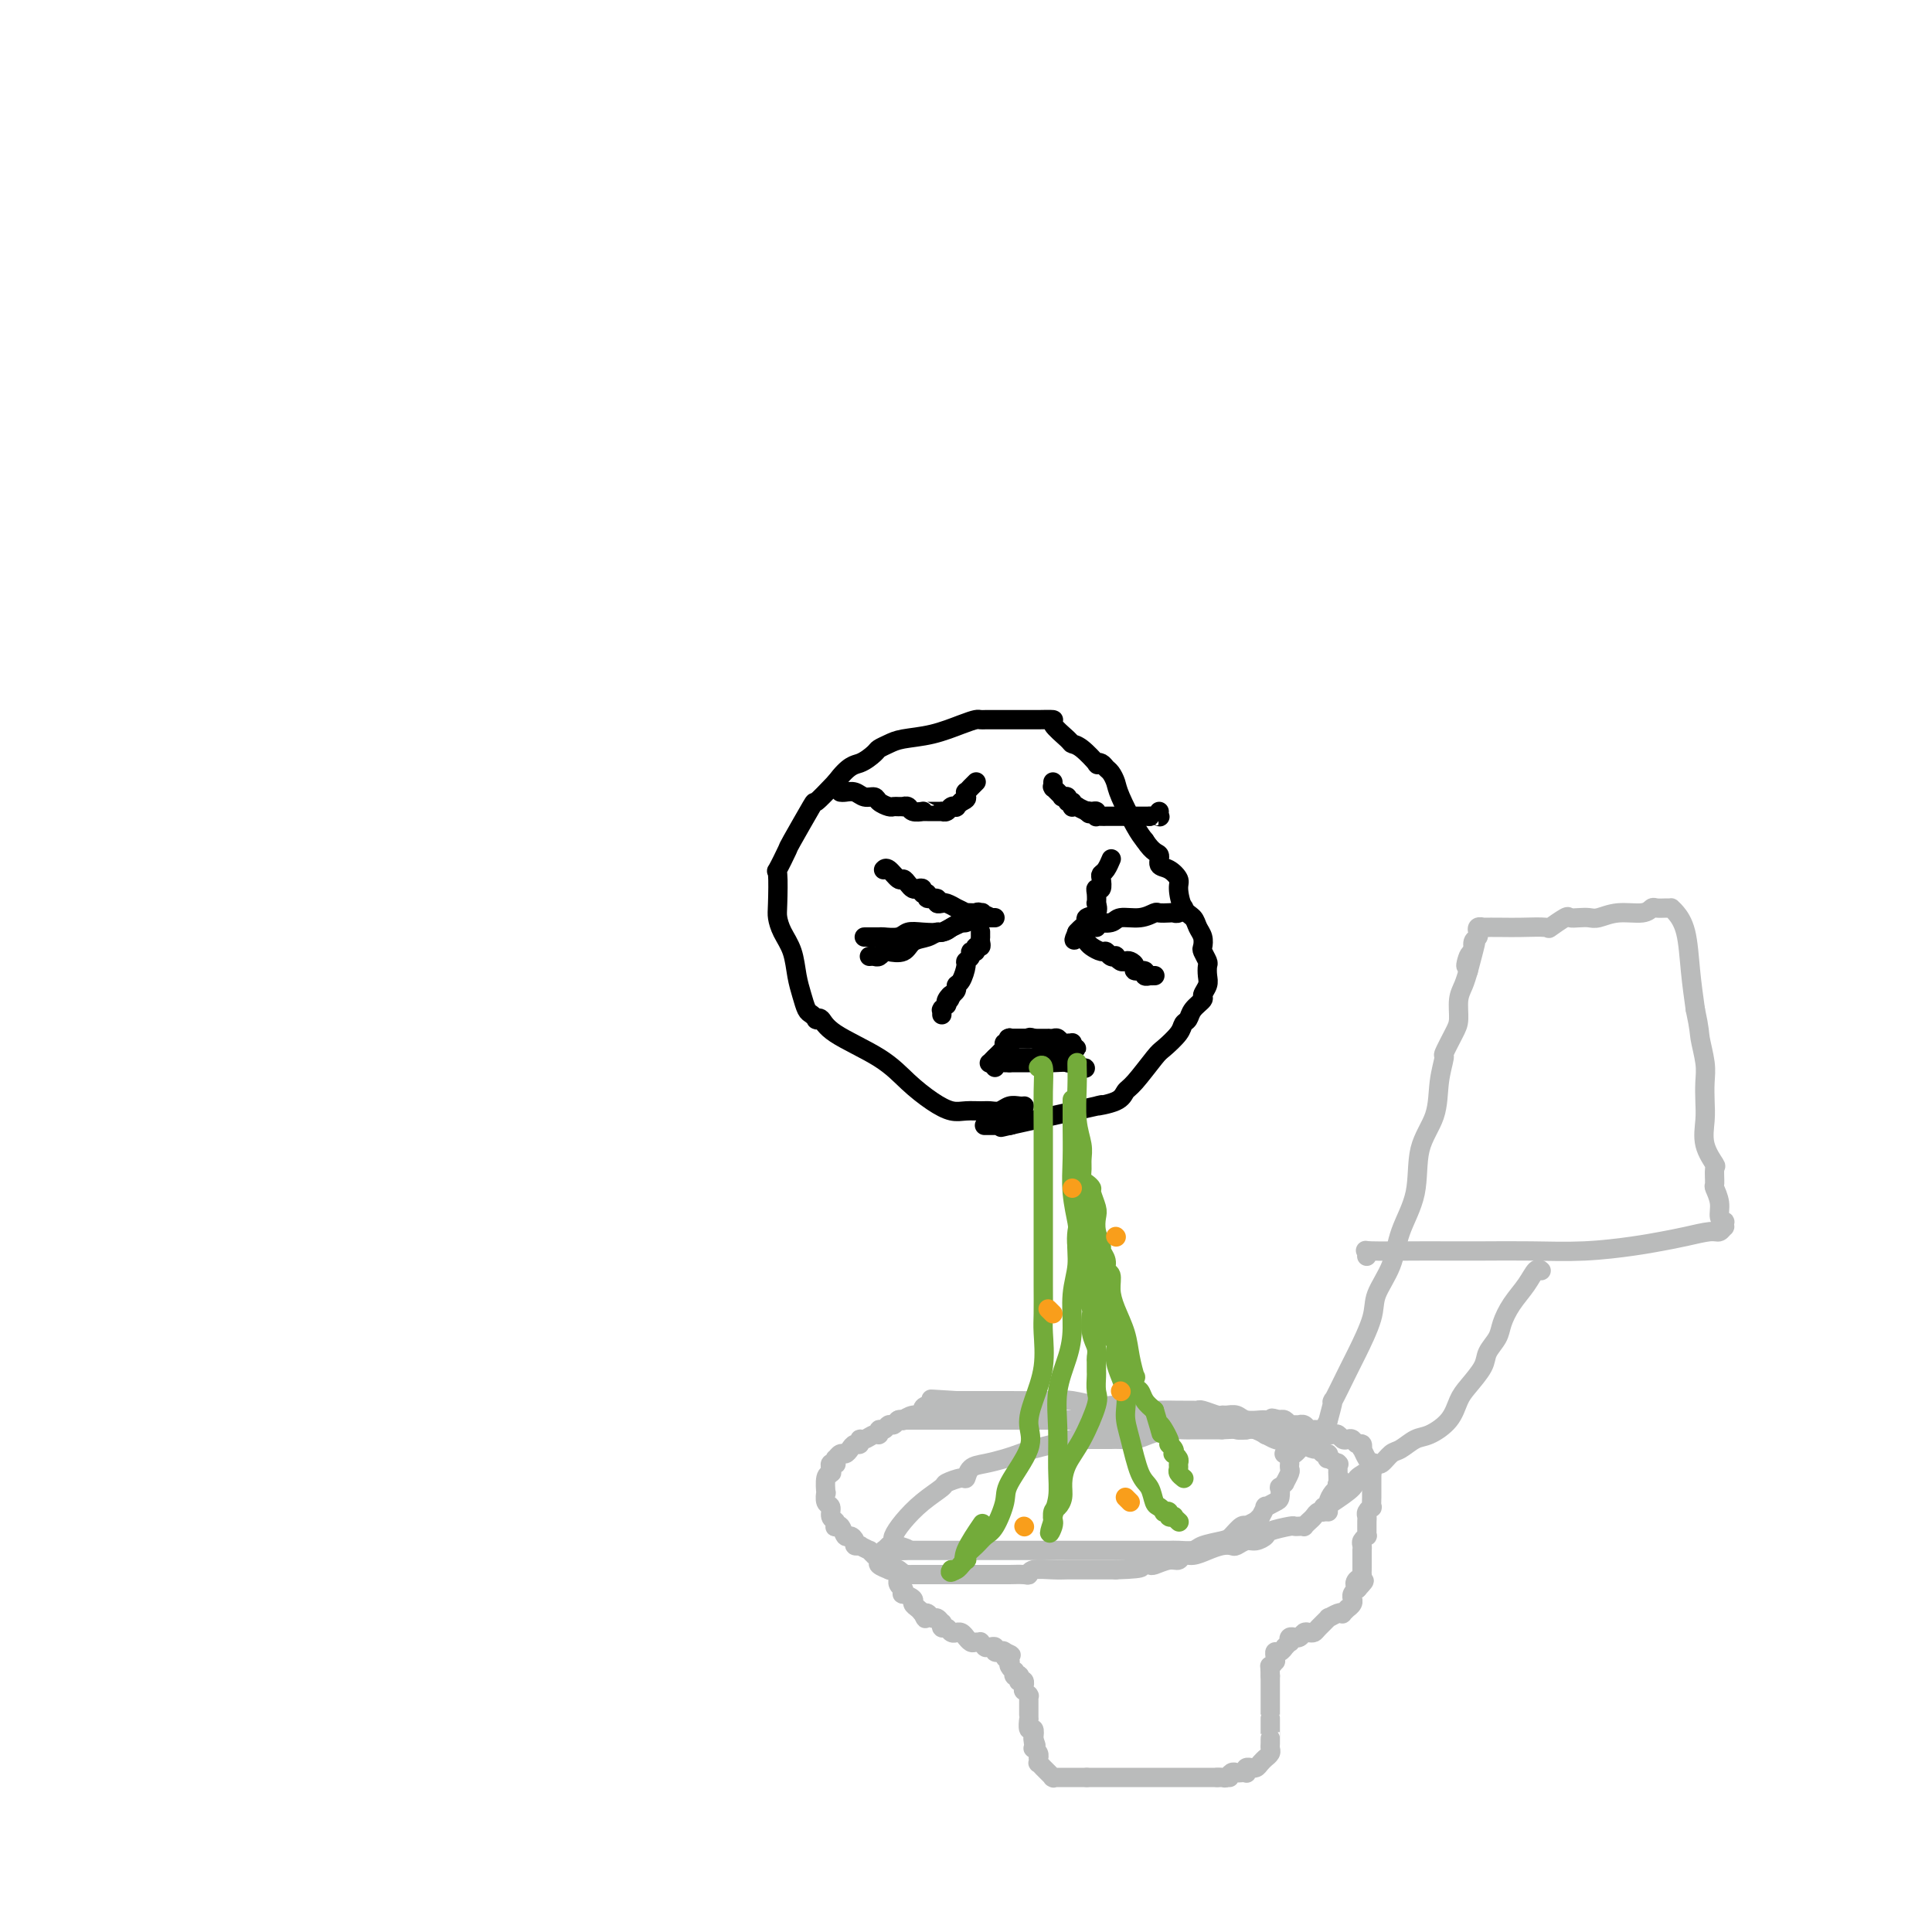 <svg viewBox='0 0 400 400' version='1.1' xmlns='http://www.w3.org/2000/svg' xmlns:xlink='http://www.w3.org/1999/xlink'><g fill='none' stroke='rgb(0,0,0)' stroke-width='4' stroke-linecap='round' stroke-linejoin='round'><path d='M212,229c0.065,-0.008 0.131,-0.016 0,0c-0.131,0.016 -0.457,0.057 -1,0c-0.543,-0.057 -1.303,-0.212 -2,0c-0.697,0.212 -1.330,0.790 -2,1c-0.670,0.210 -1.378,0.052 -2,0c-0.622,-0.052 -1.159,0.003 -2,0c-0.841,-0.003 -1.987,-0.064 -3,0c-1.013,0.064 -1.892,0.254 -3,0c-1.108,-0.254 -2.443,-0.951 -4,-2c-1.557,-1.049 -3.335,-2.449 -5,-4c-1.665,-1.551 -3.216,-3.252 -6,-5c-2.784,-1.748 -6.802,-3.544 -9,-5c-2.198,-1.456 -2.578,-2.574 -3,-3c-0.422,-0.426 -0.887,-0.161 -1,0c-0.113,0.161 0.124,0.218 0,0c-0.124,-0.218 -0.610,-0.711 -1,-1c-0.390,-0.289 -0.686,-0.373 -1,-1c-0.314,-0.627 -0.648,-1.796 -1,-3c-0.352,-1.204 -0.721,-2.443 -1,-4c-0.279,-1.557 -0.466,-3.431 -1,-5c-0.534,-1.569 -1.413,-2.833 -2,-4c-0.587,-1.167 -0.882,-2.237 -1,-3c-0.118,-0.763 -0.060,-1.221 0,-3c0.060,-1.779 0.122,-4.881 0,-6c-0.122,-1.119 -0.428,-0.255 0,-1c0.428,-0.745 1.590,-3.100 2,-4c0.410,-0.900 0.069,-0.344 1,-2c0.931,-1.656 3.135,-5.523 4,-7c0.865,-1.477 0.390,-0.565 1,-1c0.610,-0.435 2.305,-2.218 4,-4'/><path d='M173,162c2.816,-3.737 3.858,-3.579 5,-4c1.142,-0.421 2.386,-1.421 3,-2c0.614,-0.579 0.597,-0.736 1,-1c0.403,-0.264 1.225,-0.635 2,-1c0.775,-0.365 1.503,-0.725 3,-1c1.497,-0.275 3.763,-0.466 6,-1c2.237,-0.534 4.445,-1.411 6,-2c1.555,-0.589 2.456,-0.890 3,-1c0.544,-0.110 0.732,-0.030 1,0c0.268,0.030 0.615,0.008 1,0c0.385,-0.008 0.806,-0.002 1,0c0.194,0.002 0.161,0.001 1,0c0.839,-0.001 2.551,-0.000 3,0c0.449,0.000 -0.365,-0.000 0,0c0.365,0.000 1.909,0.001 3,0c1.091,-0.001 1.729,-0.004 2,0c0.271,0.004 0.177,0.015 1,0c0.823,-0.015 2.565,-0.056 3,0c0.435,0.056 -0.436,0.208 0,1c0.436,0.792 2.179,2.223 3,3c0.821,0.777 0.720,0.901 1,1c0.280,0.099 0.939,0.173 2,1c1.061,0.827 2.522,2.406 3,3c0.478,0.594 -0.026,0.204 0,0c0.026,-0.204 0.583,-0.220 1,0c0.417,0.220 0.696,0.678 1,1c0.304,0.322 0.634,0.509 1,1c0.366,0.491 0.768,1.286 1,2c0.232,0.714 0.293,1.346 1,3c0.707,1.654 2.059,4.330 3,6c0.941,1.670 1.470,2.335 2,3'/><path d='M237,174c1.786,2.733 2.751,2.564 3,3c0.249,0.436 -0.219,1.475 0,2c0.219,0.525 1.123,0.535 2,1c0.877,0.465 1.726,1.384 2,2c0.274,0.616 -0.028,0.927 0,2c0.028,1.073 0.386,2.907 1,4c0.614,1.093 1.484,1.443 2,2c0.516,0.557 0.678,1.319 1,2c0.322,0.681 0.804,1.281 1,2c0.196,0.719 0.105,1.558 0,2c-0.105,0.442 -0.223,0.488 0,1c0.223,0.512 0.788,1.489 1,2c0.212,0.511 0.073,0.556 0,1c-0.073,0.444 -0.079,1.288 0,2c0.079,0.712 0.243,1.294 0,2c-0.243,0.706 -0.892,1.537 -1,2c-0.108,0.463 0.324,0.560 0,1c-0.324,0.440 -1.403,1.225 -2,2c-0.597,0.775 -0.710,1.541 -1,2c-0.290,0.459 -0.756,0.609 -1,1c-0.244,0.391 -0.265,1.021 -1,2c-0.735,0.979 -2.186,2.307 -3,3c-0.814,0.693 -0.993,0.751 -2,2c-1.007,1.249 -2.841,3.691 -4,5c-1.159,1.309 -1.642,1.486 -2,2c-0.358,0.514 -0.591,1.365 -2,2c-1.409,0.635 -3.995,1.056 -4,1c-0.005,-0.056 2.570,-0.587 0,0c-2.570,0.587 -10.285,2.294 -18,4'/><path d='M209,233c-3.404,0.774 -0.915,0.207 0,0c0.915,-0.207 0.256,-0.056 0,0c-0.256,0.056 -0.109,0.015 0,0c0.109,-0.015 0.179,-0.004 0,0c-0.179,0.004 -0.608,0.001 -1,0c-0.392,-0.001 -0.746,-0.000 -1,0c-0.254,0.000 -0.408,0.000 -1,0c-0.592,-0.000 -1.623,-0.000 -2,0c-0.377,0.000 -0.101,0.000 0,0c0.101,-0.000 0.027,-0.000 0,0c-0.027,0.000 -0.007,0.000 0,0c0.007,-0.000 0.002,-0.000 0,0c-0.002,0.000 -0.001,0.000 0,0'/><path d='M183,180c-0.059,0.062 -0.118,0.125 0,0c0.118,-0.125 0.413,-0.436 1,0c0.587,0.436 1.466,1.620 2,2c0.534,0.380 0.721,-0.043 1,0c0.279,0.043 0.648,0.551 1,1c0.352,0.449 0.687,0.837 1,1c0.313,0.163 0.604,0.100 1,0c0.396,-0.100 0.899,-0.238 1,0c0.101,0.238 -0.198,0.852 0,1c0.198,0.148 0.894,-0.171 1,0c0.106,0.171 -0.378,0.830 0,1c0.378,0.170 1.618,-0.151 2,0c0.382,0.151 -0.094,0.773 0,1c0.094,0.227 0.759,0.060 1,0c0.241,-0.060 0.059,-0.012 0,0c-0.059,0.012 0.007,-0.012 0,0c-0.007,0.012 -0.085,0.060 0,0c0.085,-0.060 0.334,-0.226 1,0c0.666,0.226 1.751,0.845 2,1c0.249,0.155 -0.336,-0.155 0,0c0.336,0.155 1.593,0.773 2,1c0.407,0.227 -0.035,0.061 0,0c0.035,-0.061 0.548,-0.016 1,0c0.452,0.016 0.843,0.004 1,0c0.157,-0.004 0.081,-0.001 0,0c-0.081,0.001 -0.166,0.000 0,0c0.166,-0.000 0.583,-0.000 1,0'/><path d='M203,189c3.106,1.389 0.872,0.361 0,0c-0.872,-0.361 -0.383,-0.056 0,0c0.383,0.056 0.660,-0.139 0,0c-0.660,0.139 -2.256,0.611 -3,1c-0.744,0.389 -0.635,0.696 -1,1c-0.365,0.304 -1.204,0.605 -2,1c-0.796,0.395 -1.549,0.884 -2,1c-0.451,0.116 -0.601,-0.140 -1,0c-0.399,0.140 -1.048,0.678 -2,1c-0.952,0.322 -2.205,0.430 -3,1c-0.795,0.570 -1.130,1.603 -2,2c-0.870,0.397 -2.275,0.159 -3,0c-0.725,-0.159 -0.769,-0.239 -1,0c-0.231,0.239 -0.650,0.796 -1,1c-0.350,0.204 -0.633,0.055 -1,0c-0.367,-0.055 -0.819,-0.016 -1,0c-0.181,0.016 -0.090,0.008 0,0'/><path d='M179,194c-0.055,0.001 -0.110,0.001 0,0c0.110,-0.001 0.385,-0.004 1,0c0.615,0.004 1.570,0.015 2,0c0.430,-0.015 0.335,-0.056 1,0c0.665,0.056 2.089,0.208 3,0c0.911,-0.208 1.309,-0.778 2,-1c0.691,-0.222 1.676,-0.097 3,0c1.324,0.097 2.989,0.166 4,0c1.011,-0.166 1.370,-0.566 2,-1c0.630,-0.434 1.531,-0.901 2,-1c0.469,-0.099 0.508,0.170 1,0c0.492,-0.170 1.439,-0.777 2,-1c0.561,-0.223 0.738,-0.060 1,0c0.262,0.060 0.610,0.016 1,0c0.390,-0.016 0.823,-0.004 1,0c0.177,0.004 0.099,0.001 0,0c-0.099,-0.001 -0.219,-0.000 0,0c0.219,0.000 0.777,0.000 1,0c0.223,-0.000 0.112,-0.000 0,0'/><path d='M230,178c-0.022,0.054 -0.045,0.107 0,0c0.045,-0.107 0.157,-0.375 0,0c-0.157,0.375 -0.582,1.392 -1,2c-0.418,0.608 -0.830,0.805 -1,1c-0.170,0.195 -0.098,0.386 0,1c0.098,0.614 0.222,1.651 0,2c-0.222,0.349 -0.789,0.009 -1,0c-0.211,-0.009 -0.064,0.312 0,1c0.064,0.688 0.046,1.742 0,2c-0.046,0.258 -0.120,-0.282 0,0c0.120,0.282 0.435,1.386 0,2c-0.435,0.614 -1.619,0.739 -2,1c-0.381,0.261 0.042,0.658 0,1c-0.042,0.342 -0.547,0.627 -1,1c-0.453,0.373 -0.853,0.832 -1,1c-0.147,0.168 -0.039,0.045 0,0c0.039,-0.045 0.011,-0.012 0,0c-0.011,0.012 -0.003,0.003 0,0c0.003,-0.003 0.001,-0.001 0,0c-0.001,0.001 -0.000,0.000 0,0'/><path d='M223,193c-1.130,2.560 -0.454,1.461 0,1c0.454,-0.461 0.685,-0.282 1,0c0.315,0.282 0.714,0.668 1,1c0.286,0.332 0.459,0.611 1,1c0.541,0.389 1.451,0.888 2,1c0.549,0.112 0.739,-0.162 1,0c0.261,0.162 0.595,0.762 1,1c0.405,0.238 0.882,0.116 1,0c0.118,-0.116 -0.122,-0.224 0,0c0.122,0.224 0.605,0.782 1,1c0.395,0.218 0.702,0.096 1,0c0.298,-0.096 0.586,-0.165 1,0c0.414,0.165 0.952,0.566 1,1c0.048,0.434 -0.395,0.901 0,1c0.395,0.099 1.626,-0.170 2,0c0.374,0.170 -0.110,0.777 0,1c0.110,0.223 0.814,0.060 1,0c0.186,-0.060 -0.146,-0.016 0,0c0.146,0.016 0.771,0.004 1,0c0.229,-0.004 0.062,-0.001 0,0c-0.062,0.001 -0.018,0.000 0,0c0.018,-0.000 0.009,-0.000 0,0'/><path d='M227,192c-0.022,-0.425 -0.044,-0.850 0,-1c0.044,-0.150 0.153,-0.025 0,0c-0.153,0.025 -0.570,-0.050 0,0c0.570,0.050 2.127,0.224 3,0c0.873,-0.224 1.064,-0.844 2,-1c0.936,-0.156 2.618,0.154 4,0c1.382,-0.154 2.464,-0.772 3,-1c0.536,-0.228 0.526,-0.065 1,0c0.474,0.065 1.434,0.031 2,0c0.566,-0.031 0.740,-0.061 1,0c0.260,0.061 0.606,0.212 1,0c0.394,-0.212 0.837,-0.788 1,-1c0.163,-0.212 0.047,-0.061 0,0c-0.047,0.061 -0.023,0.030 0,0'/><path d='M203,193c-0.000,0.032 -0.000,0.064 0,0c0.000,-0.064 0.001,-0.223 0,0c-0.001,0.223 -0.004,0.829 0,1c0.004,0.171 0.016,-0.094 0,0c-0.016,0.094 -0.061,0.546 0,1c0.061,0.454 0.228,0.909 0,1c-0.228,0.091 -0.850,-0.182 -1,0c-0.150,0.182 0.171,0.820 0,1c-0.171,0.180 -0.833,-0.099 -1,0c-0.167,0.099 0.161,0.576 0,1c-0.161,0.424 -0.813,0.796 -1,1c-0.187,0.204 0.090,0.241 0,1c-0.090,0.759 -0.546,2.242 -1,3c-0.454,0.758 -0.906,0.792 -1,1c-0.094,0.208 0.171,0.592 0,1c-0.171,0.408 -0.778,0.841 -1,1c-0.222,0.159 -0.060,0.042 0,0c0.060,-0.042 0.016,-0.011 0,0c-0.016,0.011 -0.004,0.003 0,0c0.004,-0.003 0.001,-0.001 0,0c-0.001,0.001 -0.001,0.000 0,0'/><path d='M197,206c-0.867,1.966 -0.035,0.382 0,0c0.035,-0.382 -0.726,0.437 -1,1c-0.274,0.563 -0.059,0.869 0,1c0.059,0.131 -0.037,0.087 0,0c0.037,-0.087 0.206,-0.216 0,0c-0.206,0.216 -0.787,0.776 -1,1c-0.213,0.224 -0.057,0.113 0,0c0.057,-0.113 0.015,-0.226 0,0c-0.015,0.226 -0.004,0.793 0,1c0.004,0.207 0.001,0.056 0,0c-0.001,-0.056 -0.000,-0.016 0,0c0.000,0.016 0.000,0.008 0,0'/><path d='M174,164c0.242,0.032 0.483,0.064 1,0c0.517,-0.064 1.308,-0.224 2,0c0.692,0.224 1.285,0.830 2,1c0.715,0.170 1.553,-0.098 2,0c0.447,0.098 0.502,0.562 1,1c0.498,0.438 1.439,0.850 2,1c0.561,0.150 0.742,0.039 1,0c0.258,-0.039 0.593,-0.007 1,0c0.407,0.007 0.887,-0.012 1,0c0.113,0.012 -0.142,0.056 0,0c0.142,-0.056 0.681,-0.211 1,0c0.319,0.211 0.418,0.789 1,1c0.582,0.211 1.648,0.057 2,0c0.352,-0.057 -0.011,-0.015 0,0c0.011,0.015 0.395,0.004 1,0c0.605,-0.004 1.429,-0.001 2,0c0.571,0.001 0.888,0.001 1,0c0.112,-0.001 0.019,-0.004 0,0c-0.019,0.004 0.038,0.015 0,0c-0.038,-0.015 -0.169,-0.056 0,0c0.169,0.056 0.637,0.207 1,0c0.363,-0.207 0.619,-0.774 1,-1c0.381,-0.226 0.886,-0.112 1,0c0.114,0.112 -0.161,0.223 0,0c0.161,-0.223 0.760,-0.778 1,-1c0.240,-0.222 0.120,-0.111 0,0'/><path d='M199,166c1.465,-0.553 1.128,-0.937 1,-1c-0.128,-0.063 -0.048,0.193 0,0c0.048,-0.193 0.064,-0.835 0,-1c-0.064,-0.165 -0.210,0.148 0,0c0.210,-0.148 0.774,-0.758 1,-1c0.226,-0.242 0.112,-0.116 0,0c-0.112,0.116 -0.222,0.224 0,0c0.222,-0.224 0.778,-0.778 1,-1c0.222,-0.222 0.111,-0.111 0,0'/><path d='M218,162c0.000,-0.008 0.000,-0.016 0,0c-0.000,0.016 -0.001,0.056 0,0c0.001,-0.056 0.004,-0.207 0,0c-0.004,0.207 -0.016,0.772 0,1c0.016,0.228 0.061,0.117 0,0c-0.061,-0.117 -0.226,-0.242 0,0c0.226,0.242 0.844,0.850 1,1c0.156,0.150 -0.150,-0.157 0,0c0.150,0.157 0.757,0.778 1,1c0.243,0.222 0.121,0.044 0,0c-0.121,-0.044 -0.243,0.044 0,0c0.243,-0.044 0.850,-0.222 1,0c0.150,0.222 -0.157,0.844 0,1c0.157,0.156 0.778,-0.154 1,0c0.222,0.154 0.044,0.773 0,1c-0.044,0.227 0.046,0.064 0,0c-0.046,-0.064 -0.229,-0.027 0,0c0.229,0.027 0.869,0.046 1,0c0.131,-0.046 -0.248,-0.156 0,0c0.248,0.156 1.124,0.578 2,1'/><path d='M225,168c1.038,0.924 0.134,0.233 0,0c-0.134,-0.233 0.503,-0.010 1,0c0.497,0.010 0.855,-0.193 1,0c0.145,0.193 0.077,0.784 0,1c-0.077,0.216 -0.162,0.058 0,0c0.162,-0.058 0.569,-0.016 1,0c0.431,0.016 0.884,0.004 1,0c0.116,-0.004 -0.105,-0.001 0,0c0.105,0.001 0.535,0.000 1,0c0.465,-0.000 0.966,-0.000 1,0c0.034,0.000 -0.398,0.000 0,0c0.398,-0.000 1.627,-0.000 2,0c0.373,0.000 -0.110,0.000 0,0c0.110,-0.000 0.813,-0.000 1,0c0.187,0.000 -0.142,0.000 0,0c0.142,-0.000 0.755,-0.000 1,0c0.245,0.000 0.122,0.000 0,0c-0.122,-0.000 -0.243,-0.000 0,0c0.243,0.000 0.849,0.000 1,0c0.151,-0.000 -0.152,-0.000 0,0c0.152,0.000 0.759,0.000 1,0c0.241,-0.000 0.117,-0.000 0,0c-0.117,0.000 -0.227,0.000 0,0c0.227,-0.000 0.792,-0.000 1,0c0.208,0.000 0.059,0.000 0,0c-0.059,-0.000 -0.030,-0.000 0,0'/><path d='M238,169c2.177,0.159 1.119,0.056 1,0c-0.119,-0.056 0.700,-0.067 1,0c0.300,0.067 0.081,0.210 0,0c-0.081,-0.210 -0.023,-0.774 0,-1c0.023,-0.226 0.012,-0.113 0,0'/><path d='M209,220c0.000,-0.477 0.000,-0.955 0,-1c-0.000,-0.045 -0.001,0.342 0,0c0.001,-0.342 0.004,-1.412 0,-2c-0.004,-0.588 -0.015,-0.693 0,-1c0.015,-0.307 0.056,-0.814 0,-1c-0.056,-0.186 -0.208,-0.050 0,0c0.208,0.050 0.777,0.013 1,0c0.223,-0.013 0.100,-0.004 0,0c-0.100,0.004 -0.176,0.001 0,0c0.176,-0.001 0.605,-0.000 1,0c0.395,0.000 0.754,0.000 1,0c0.246,-0.000 0.377,-0.000 1,0c0.623,0.000 1.739,0.000 2,0c0.261,-0.000 -0.334,-0.001 0,0c0.334,0.001 1.595,0.004 2,0c0.405,-0.004 -0.046,-0.015 0,0c0.046,0.015 0.591,0.057 1,0c0.409,-0.057 0.684,-0.211 1,0c0.316,0.211 0.673,0.789 1,1c0.327,0.211 0.623,0.056 1,0c0.377,-0.056 0.833,-0.011 1,0c0.167,0.011 0.045,-0.011 0,0c-0.045,0.011 -0.012,0.054 0,0c0.012,-0.054 0.003,-0.207 0,0c-0.003,0.207 -0.001,0.773 0,1c0.001,0.227 0.000,0.113 0,0'/><path d='M222,217c1.702,0.248 0.456,-0.131 0,0c-0.456,0.131 -0.122,0.771 0,1c0.122,0.229 0.033,0.047 0,0c-0.033,-0.047 -0.008,0.041 0,0c0.008,-0.041 0.000,-0.210 0,0c-0.000,0.210 0.006,0.798 0,1c-0.006,0.202 -0.026,0.018 0,0c0.026,-0.018 0.098,0.131 0,0c-0.098,-0.131 -0.366,-0.543 -1,-1c-0.634,-0.457 -1.635,-0.960 -2,-1c-0.365,-0.040 -0.095,0.382 -1,0c-0.905,-0.382 -2.985,-1.566 -4,-2c-1.015,-0.434 -0.966,-0.116 -1,0c-0.034,0.116 -0.152,0.030 -1,0c-0.848,-0.030 -2.427,-0.004 -3,0c-0.573,0.004 -0.139,-0.014 0,0c0.139,0.014 -0.016,0.060 0,0c0.016,-0.060 0.201,-0.227 0,0c-0.201,0.227 -0.790,0.850 -1,1c-0.210,0.150 -0.041,-0.171 0,0c0.041,0.171 -0.044,0.833 0,1c0.044,0.167 0.218,-0.161 0,0c-0.218,0.161 -0.828,0.813 -1,1c-0.172,0.187 0.094,-0.089 0,0c-0.094,0.089 -0.547,0.545 -1,1'/><path d='M206,219c-0.403,0.558 0.089,-0.047 0,0c-0.089,0.047 -0.758,0.746 -1,1c-0.242,0.254 -0.058,0.064 0,0c0.058,-0.064 -0.009,-0.003 0,0c0.009,0.003 0.095,-0.052 0,0c-0.095,0.052 -0.369,0.210 0,0c0.369,-0.210 1.383,-0.788 2,-1c0.617,-0.212 0.836,-0.057 1,0c0.164,0.057 0.272,0.015 1,0c0.728,-0.015 2.076,-0.004 3,0c0.924,0.004 1.424,0.001 2,0c0.576,-0.001 1.229,0.000 2,0c0.771,-0.000 1.660,-0.001 2,0c0.340,0.001 0.132,0.004 0,0c-0.132,-0.004 -0.189,-0.015 0,0c0.189,0.015 0.625,0.057 1,0c0.375,-0.057 0.688,-0.212 1,0c0.312,0.212 0.623,0.793 1,1c0.377,0.207 0.819,0.042 1,0c0.181,-0.042 0.100,0.040 0,0c-0.100,-0.040 -0.219,-0.203 0,0c0.219,0.203 0.777,0.772 1,1c0.223,0.228 0.112,0.114 0,0'/><path d='M223,221c2.856,0.309 1.497,0.083 1,0c-0.497,-0.083 -0.132,-0.023 0,0c0.132,0.023 0.032,0.007 0,0c-0.032,-0.007 0.005,-0.006 0,0c-0.005,0.006 -0.052,0.016 0,0c0.052,-0.016 0.205,-0.057 0,0c-0.205,0.057 -0.766,0.211 -1,0c-0.234,-0.211 -0.142,-0.789 -1,-1c-0.858,-0.211 -2.667,-0.057 -4,0c-1.333,0.057 -2.189,0.015 -3,0c-0.811,-0.015 -1.575,-0.004 -2,0c-0.425,0.004 -0.510,0.001 -1,0c-0.490,-0.001 -1.384,-0.000 -2,0c-0.616,0.000 -0.954,0.000 -1,0c-0.046,-0.000 0.199,0.000 0,0c-0.199,-0.000 -0.842,-0.001 -1,0c-0.158,0.001 0.168,0.004 0,0c-0.168,-0.004 -0.829,-0.015 -1,0c-0.171,0.015 0.150,0.056 0,0c-0.150,-0.056 -0.771,-0.207 -1,0c-0.229,0.207 -0.065,0.774 0,1c0.065,0.226 0.033,0.113 0,0'/></g>
<g fill='none' stroke='rgb(186,187,187)' stroke-width='4' stroke-linecap='round' stroke-linejoin='round'><path d='M258,316c0.004,0.004 0.009,0.008 0,0c-0.009,-0.008 -0.031,-0.027 0,0c0.031,0.027 0.114,0.101 0,0c-0.114,-0.101 -0.424,-0.377 -1,0c-0.576,0.377 -1.418,1.407 -2,2c-0.582,0.593 -0.904,0.747 -2,1c-1.096,0.253 -2.966,0.604 -4,1c-1.034,0.396 -1.233,0.838 -2,1c-0.767,0.162 -2.103,0.043 -3,0c-0.897,-0.043 -1.357,-0.012 -2,0c-0.643,0.012 -1.470,0.003 -2,0c-0.530,-0.003 -0.763,-0.001 -1,0c-0.237,0.001 -0.477,0.000 -1,0c-0.523,-0.000 -1.330,-0.000 -2,0c-0.670,0.000 -1.202,0.000 -2,0c-0.798,-0.000 -1.862,-0.000 -3,0c-1.138,0.000 -2.351,0.000 -4,0c-1.649,-0.000 -3.734,-0.000 -6,0c-2.266,0.000 -4.714,0.000 -7,0c-2.286,-0.000 -4.409,-0.000 -6,0c-1.591,0.000 -2.650,0.000 -4,0c-1.350,-0.000 -2.993,-0.000 -5,0c-2.007,0.000 -4.379,0.000 -6,0c-1.621,-0.000 -2.491,-0.000 -3,0c-0.509,0.000 -0.658,0.000 -1,0c-0.342,-0.000 -0.876,-0.000 -1,0c-0.124,0.000 0.163,0.000 0,0c-0.163,-0.000 -0.776,-0.000 -1,0c-0.224,0.000 -0.060,0.000 0,0c0.060,-0.000 0.016,-0.000 0,0c-0.016,0.000 -0.005,0.000 0,0c0.005,0.000 0.002,0.000 0,0'/><path d='M187,321c-8.773,0.045 -2.207,0.156 0,0c2.207,-0.156 0.054,-0.579 -1,-1c-1.054,-0.421 -1.010,-0.839 -1,-1c0.010,-0.161 -0.014,-0.066 0,0c0.014,0.066 0.067,0.102 0,0c-0.067,-0.102 -0.256,-0.341 0,-1c0.256,-0.659 0.955,-1.736 2,-3c1.045,-1.264 2.437,-2.715 4,-4c1.563,-1.285 3.296,-2.404 4,-3c0.704,-0.596 0.379,-0.671 1,-1c0.621,-0.329 2.189,-0.914 3,-1c0.811,-0.086 0.864,0.328 1,0c0.136,-0.328 0.356,-1.397 1,-2c0.644,-0.603 1.711,-0.739 3,-1c1.289,-0.261 2.800,-0.648 4,-1c1.200,-0.352 2.089,-0.669 3,-1c0.911,-0.331 1.844,-0.677 3,-1c1.156,-0.323 2.536,-0.622 4,-1c1.464,-0.378 3.011,-0.833 4,-1c0.989,-0.167 1.419,-0.045 2,0c0.581,0.045 1.314,0.013 2,0c0.686,-0.013 1.327,-0.006 2,0c0.673,0.006 1.380,0.012 2,0c0.620,-0.012 1.153,-0.042 2,0c0.847,0.042 2.008,0.155 3,0c0.992,-0.155 1.816,-0.577 3,-1c1.184,-0.423 2.729,-0.845 4,-1c1.271,-0.155 2.269,-0.041 3,0c0.731,0.041 1.197,0.011 2,0c0.803,-0.011 1.944,-0.003 3,0c1.056,0.003 2.028,0.002 3,0'/><path d='M253,296c5.664,-0.314 4.326,-0.098 4,0c-0.326,0.098 0.362,0.079 1,0c0.638,-0.079 1.227,-0.218 2,0c0.773,0.218 1.731,0.794 2,1c0.269,0.206 -0.149,0.041 0,0c0.149,-0.041 0.867,0.040 1,0c0.133,-0.040 -0.318,-0.203 0,0c0.318,0.203 1.406,0.773 2,1c0.594,0.227 0.695,0.112 1,0c0.305,-0.112 0.814,-0.222 1,0c0.186,0.222 0.050,0.777 0,1c-0.050,0.223 -0.013,0.114 0,0c0.013,-0.114 0.004,-0.233 0,0c-0.004,0.233 -0.001,0.818 0,1c0.001,0.182 -0.000,-0.039 0,0c0.000,0.039 0.001,0.338 0,1c-0.001,0.662 -0.004,1.688 0,2c0.004,0.312 0.016,-0.089 0,0c-0.016,0.089 -0.061,0.669 0,1c0.061,0.331 0.226,0.412 0,1c-0.226,0.588 -0.845,1.681 -1,2c-0.155,0.319 0.153,-0.136 0,0c-0.153,0.136 -0.767,0.864 -1,1c-0.233,0.136 -0.086,-0.319 0,0c0.086,0.319 0.110,1.414 0,2c-0.110,0.586 -0.354,0.664 -1,1c-0.646,0.336 -1.692,0.930 -2,1c-0.308,0.070 0.124,-0.383 0,0c-0.124,0.383 -0.803,1.603 -1,2c-0.197,0.397 0.086,-0.029 0,0c-0.086,0.029 -0.543,0.515 -1,1'/><path d='M260,315c-0.652,0.712 0.217,-0.006 0,0c-0.217,0.006 -1.522,0.738 -2,1c-0.478,0.262 -0.131,0.055 0,0c0.131,-0.055 0.045,0.042 0,0c-0.045,-0.042 -0.051,-0.221 0,0c0.051,0.221 0.157,0.844 0,1c-0.157,0.156 -0.578,-0.154 -1,0c-0.422,0.154 -0.845,0.773 -1,1c-0.155,0.227 -0.042,0.061 0,0c0.042,-0.061 0.011,-0.016 0,0c-0.011,0.016 -0.003,0.005 0,0c0.003,-0.005 0.002,-0.002 0,0'/><path d='M184,320c-0.423,0.414 -0.845,0.829 -1,1c-0.155,0.171 -0.041,0.099 0,0c0.041,-0.099 0.011,-0.224 0,0c-0.011,0.224 -0.003,0.796 0,1c0.003,0.204 0.001,0.041 0,0c-0.001,-0.041 0.000,0.041 0,0c-0.000,-0.041 -0.002,-0.204 0,0c0.002,0.204 0.008,0.776 0,1c-0.008,0.224 -0.030,0.099 0,0c0.030,-0.099 0.112,-0.171 0,0c-0.112,0.171 -0.419,0.584 0,1c0.419,0.416 1.562,0.833 2,1c0.438,0.167 0.170,0.082 0,0c-0.170,-0.082 -0.243,-0.163 0,0c0.243,0.163 0.801,0.569 1,1c0.199,0.431 0.039,0.886 0,1c-0.039,0.114 0.042,-0.113 0,0c-0.042,0.113 -0.208,0.565 0,1c0.208,0.435 0.788,0.853 1,1c0.212,0.147 0.055,0.025 0,0c-0.055,-0.025 -0.007,0.049 0,0c0.007,-0.049 -0.027,-0.220 0,0c0.027,0.220 0.115,0.833 0,1c-0.115,0.167 -0.434,-0.110 0,0c0.434,0.110 1.622,0.607 2,1c0.378,0.393 -0.052,0.683 0,1c0.052,0.317 0.586,0.662 1,1c0.414,0.338 0.707,0.669 1,1'/><path d='M191,334c1.096,2.161 0.335,0.564 0,0c-0.335,-0.564 -0.244,-0.094 0,0c0.244,0.094 0.640,-0.186 1,0c0.360,0.186 0.684,0.838 1,1c0.316,0.162 0.624,-0.168 1,0c0.376,0.168 0.822,0.833 1,1c0.178,0.167 0.090,-0.166 0,0c-0.090,0.166 -0.183,0.829 0,1c0.183,0.171 0.640,-0.151 1,0c0.360,0.151 0.622,0.776 1,1c0.378,0.224 0.872,0.046 1,0c0.128,-0.046 -0.110,0.039 0,0c0.110,-0.039 0.568,-0.203 1,0c0.432,0.203 0.836,0.772 1,1c0.164,0.228 0.086,0.114 0,0c-0.086,-0.114 -0.182,-0.228 0,0c0.182,0.228 0.641,0.797 1,1c0.359,0.203 0.618,0.040 1,0c0.382,-0.040 0.887,0.042 1,0c0.113,-0.042 -0.166,-0.207 0,0c0.166,0.207 0.776,0.788 1,1c0.224,0.212 0.063,0.057 0,0c-0.063,-0.057 -0.027,-0.016 0,0c0.027,0.016 0.045,0.008 0,0c-0.045,-0.008 -0.152,-0.016 0,0c0.152,0.016 0.562,0.057 1,0c0.438,-0.057 0.905,-0.211 1,0c0.095,0.211 -0.181,0.789 0,1c0.181,0.211 0.818,0.057 1,0c0.182,-0.057 -0.091,-0.016 0,0c0.091,0.016 0.545,0.008 1,0'/><path d='M208,342c2.626,1.249 0.690,0.372 0,0c-0.690,-0.372 -0.133,-0.241 0,0c0.133,0.241 -0.157,0.590 0,1c0.157,0.410 0.760,0.879 1,1c0.240,0.121 0.116,-0.108 0,0c-0.116,0.108 -0.223,0.551 0,1c0.223,0.449 0.778,0.904 1,1c0.222,0.096 0.112,-0.167 0,0c-0.112,0.167 -0.227,0.763 0,1c0.227,0.237 0.797,0.115 1,0c0.203,-0.115 0.040,-0.223 0,0c-0.040,0.223 0.042,0.777 0,1c-0.042,0.223 -0.207,0.116 0,0c0.207,-0.116 0.787,-0.242 1,0c0.213,0.242 0.061,0.853 0,1c-0.061,0.147 -0.030,-0.171 0,0c0.030,0.171 0.061,0.830 0,1c-0.061,0.170 -0.212,-0.148 0,0c0.212,0.148 0.789,0.762 1,1c0.211,0.238 0.057,0.102 0,0c-0.057,-0.102 -0.015,-0.168 0,0c0.015,0.168 0.004,0.569 0,1c-0.004,0.431 -0.001,0.890 0,1c0.001,0.110 0.001,-0.130 0,0c-0.001,0.130 -0.001,0.631 0,1c0.001,0.369 0.004,0.605 0,1c-0.004,0.395 -0.015,0.948 0,1c0.015,0.052 0.056,-0.399 0,0c-0.056,0.399 -0.207,1.646 0,2c0.207,0.354 0.774,-0.185 1,0c0.226,0.185 0.113,1.092 0,2'/><path d='M214,360c0.929,2.741 0.253,0.594 0,0c-0.253,-0.594 -0.082,0.367 0,1c0.082,0.633 0.074,0.939 0,1c-0.074,0.061 -0.216,-0.123 0,0c0.216,0.123 0.789,0.554 1,1c0.211,0.446 0.060,0.908 0,1c-0.060,0.092 -0.030,-0.185 0,0c0.030,0.185 0.059,0.833 0,1c-0.059,0.167 -0.208,-0.147 0,0c0.208,0.147 0.773,0.756 1,1c0.227,0.244 0.117,0.122 0,0c-0.117,-0.122 -0.242,-0.243 0,0c0.242,0.243 0.849,0.850 1,1c0.151,0.150 -0.156,-0.156 0,0c0.156,0.156 0.774,0.774 1,1c0.226,0.226 0.059,0.061 0,0c-0.059,-0.061 -0.012,-0.016 0,0c0.012,0.016 -0.012,0.004 0,0c0.012,-0.004 0.059,-0.001 0,0c-0.059,0.001 -0.226,0.000 0,0c0.226,-0.000 0.844,-0.000 1,0c0.156,0.000 -0.152,0.000 0,0c0.152,-0.000 0.763,-0.000 1,0c0.237,0.000 0.101,0.000 0,0c-0.101,-0.000 -0.168,-0.000 0,0c0.168,0.000 0.570,0.000 1,0c0.430,-0.000 0.889,-0.000 1,0c0.111,0.000 -0.125,0.000 0,0c0.125,-0.000 0.611,-0.000 1,0c0.389,0.000 0.683,0.000 1,0c0.317,-0.000 0.659,-0.000 1,0'/><path d='M225,368c1.325,0.000 1.139,0.000 1,0c-0.139,0.000 -0.230,0.000 0,0c0.230,0.000 0.782,0.000 1,0c0.218,0.000 0.102,0.000 0,0c-0.102,0.000 -0.191,-0.000 0,0c0.191,0.000 0.662,0.000 1,0c0.338,0.000 0.543,0.000 1,0c0.457,0.000 1.165,0.000 2,0c0.835,0.000 1.796,0.000 2,0c0.204,0.000 -0.348,0.000 0,0c0.348,0.000 1.598,0.000 2,0c0.402,0.000 -0.042,0.000 0,0c0.042,0.000 0.572,-0.000 1,0c0.428,0.000 0.754,0.000 1,0c0.246,0.000 0.411,-0.000 1,0c0.589,0.000 1.601,0.000 2,0c0.399,0.000 0.183,-0.000 0,0c-0.183,0.000 -0.333,0.000 0,0c0.333,0.000 1.150,-0.000 2,0c0.850,0.000 1.733,0.000 2,0c0.267,0.000 -0.084,-0.000 0,0c0.084,0.000 0.601,0.000 1,0c0.399,0.000 0.679,-0.000 1,0c0.321,0.000 0.682,0.000 1,0c0.318,0.000 0.592,-0.000 1,0c0.408,0.000 0.949,0.000 1,0c0.051,0.000 -0.388,-0.000 0,0c0.388,0.000 1.605,0.000 2,0c0.395,0.000 -0.030,-0.000 0,0c0.030,0.000 0.515,0.000 1,0'/><path d='M252,368c4.416,0.004 1.957,0.015 1,0c-0.957,-0.015 -0.411,-0.057 0,0c0.411,0.057 0.688,0.211 1,0c0.312,-0.211 0.658,-0.788 1,-1c0.342,-0.212 0.679,-0.061 1,0c0.321,0.061 0.626,0.030 1,0c0.374,-0.030 0.817,-0.061 1,0c0.183,0.061 0.105,0.213 0,0c-0.105,-0.213 -0.235,-0.792 0,-1c0.235,-0.208 0.837,-0.045 1,0c0.163,0.045 -0.114,-0.027 0,0c0.114,0.027 0.618,0.151 1,0c0.382,-0.151 0.642,-0.579 1,-1c0.358,-0.421 0.814,-0.834 1,-1c0.186,-0.166 0.102,-0.086 0,0c-0.102,0.086 -0.224,0.177 0,0c0.224,-0.177 0.792,-0.622 1,-1c0.208,-0.378 0.056,-0.691 0,-1c-0.056,-0.309 -0.015,-0.616 0,-1c0.015,-0.384 0.004,-0.844 0,-1c-0.004,-0.156 -0.001,-0.006 0,0c0.001,0.006 0.000,-0.132 0,-1c-0.000,-0.868 -0.000,-2.465 0,-3c0.000,-0.535 0.000,-0.007 0,0c-0.000,0.007 -0.000,-0.508 0,-1c0.000,-0.492 0.000,-0.961 0,-1c-0.000,-0.039 -0.000,0.351 0,0c0.000,-0.351 0.000,-1.445 0,-2c-0.000,-0.555 -0.000,-0.573 0,-1c0.000,-0.427 0.000,-1.265 0,-2c-0.000,-0.735 -0.000,-1.368 0,-2'/><path d='M263,347c-0.061,-2.864 -0.213,-2.025 0,-2c0.213,0.025 0.792,-0.763 1,-1c0.208,-0.237 0.046,0.076 0,0c-0.046,-0.076 0.025,-0.541 0,-1c-0.025,-0.459 -0.147,-0.912 0,-1c0.147,-0.088 0.561,0.188 1,0c0.439,-0.188 0.901,-0.839 1,-1c0.099,-0.161 -0.166,0.167 0,0c0.166,-0.167 0.762,-0.830 1,-1c0.238,-0.170 0.119,0.152 0,0c-0.119,-0.152 -0.239,-0.776 0,-1c0.239,-0.224 0.838,-0.046 1,0c0.162,0.046 -0.111,-0.040 0,0c0.111,0.040 0.606,0.205 1,0c0.394,-0.205 0.688,-0.781 1,-1c0.312,-0.219 0.642,-0.082 1,0c0.358,0.082 0.743,0.109 1,0c0.257,-0.109 0.384,-0.355 1,-1c0.616,-0.645 1.719,-1.688 2,-2c0.281,-0.312 -0.260,0.109 0,0c0.260,-0.109 1.323,-0.746 2,-1c0.677,-0.254 0.970,-0.123 1,0c0.030,0.123 -0.202,0.239 0,0c0.202,-0.239 0.839,-0.834 1,-1c0.161,-0.166 -0.154,0.096 0,0c0.154,-0.096 0.777,-0.551 1,-1c0.223,-0.449 0.046,-0.891 0,-1c-0.046,-0.109 0.039,0.115 0,0c-0.039,-0.115 -0.203,-0.569 0,-1c0.203,-0.431 0.772,-0.837 1,-1c0.228,-0.163 0.114,-0.081 0,0'/><path d='M281,329c2.801,-2.947 0.803,-1.314 0,-1c-0.803,0.314 -0.411,-0.689 0,-1c0.411,-0.311 0.842,0.072 1,0c0.158,-0.072 0.042,-0.598 0,-1c-0.042,-0.402 -0.011,-0.681 0,-1c0.011,-0.319 0.003,-0.678 0,-1c-0.003,-0.322 -0.001,-0.607 0,-1c0.001,-0.393 0.001,-0.893 0,-1c-0.001,-0.107 -0.001,0.179 0,0c0.001,-0.179 0.004,-0.822 0,-1c-0.004,-0.178 -0.015,0.111 0,0c0.015,-0.111 0.057,-0.621 0,-1c-0.057,-0.379 -0.211,-0.627 0,-1c0.211,-0.373 0.789,-0.870 1,-1c0.211,-0.130 0.057,0.106 0,0c-0.057,-0.106 -0.015,-0.553 0,-1c0.015,-0.447 0.003,-0.893 0,-1c-0.003,-0.107 0.003,0.125 0,0c-0.003,-0.125 -0.015,-0.606 0,-1c0.015,-0.394 0.057,-0.701 0,-1c-0.057,-0.299 -0.211,-0.591 0,-1c0.211,-0.409 0.789,-0.935 1,-1c0.211,-0.065 0.057,0.332 0,0c-0.057,-0.332 -0.015,-1.394 0,-2c0.015,-0.606 0.004,-0.755 0,-1c-0.004,-0.245 -0.001,-0.587 0,-1c0.001,-0.413 0.000,-0.898 0,-1c-0.000,-0.102 -0.000,0.179 0,0c0.000,-0.179 0.000,-0.817 0,-1c-0.000,-0.183 -0.000,0.091 0,0c0.000,-0.091 0.000,-0.545 0,-1'/><path d='M284,305c0.467,-3.877 0.136,-1.568 0,-1c-0.136,0.568 -0.075,-0.603 0,-1c0.075,-0.397 0.164,-0.019 0,0c-0.164,0.019 -0.583,-0.319 -1,-1c-0.417,-0.681 -0.833,-1.703 -1,-2c-0.167,-0.297 -0.086,0.130 0,0c0.086,-0.130 0.178,-0.819 0,-1c-0.178,-0.181 -0.625,0.144 -1,0c-0.375,-0.144 -0.678,-0.757 -1,-1c-0.322,-0.243 -0.664,-0.118 -1,0c-0.336,0.118 -0.664,0.227 -1,0c-0.336,-0.227 -0.678,-0.792 -1,-1c-0.322,-0.208 -0.625,-0.060 -1,0c-0.375,0.060 -0.821,0.030 -1,0c-0.179,-0.030 -0.089,-0.061 0,0c0.089,0.061 0.179,0.213 0,0c-0.179,-0.213 -0.625,-0.793 -1,-1c-0.375,-0.207 -0.679,-0.041 -1,0c-0.321,0.041 -0.659,-0.041 -1,0c-0.341,0.041 -0.683,0.207 -1,0c-0.317,-0.207 -0.607,-0.788 -1,-1c-0.393,-0.212 -0.889,-0.057 -1,0c-0.111,0.057 0.163,0.015 0,0c-0.163,-0.015 -0.762,-0.004 -1,0c-0.238,0.004 -0.116,0.002 0,0c0.116,-0.002 0.224,-0.004 0,0c-0.224,0.004 -0.781,0.015 -1,0c-0.219,-0.015 -0.100,-0.056 0,0c0.100,0.056 0.181,0.207 0,0c-0.181,-0.207 -0.623,-0.774 -1,-1c-0.377,-0.226 -0.688,-0.113 -1,0'/><path d='M265,294c-2.811,-0.773 -1.337,-0.206 -1,0c0.337,0.206 -0.462,0.051 -1,0c-0.538,-0.051 -0.816,0.000 -1,0c-0.184,-0.000 -0.273,-0.053 -1,0c-0.727,0.053 -2.091,0.211 -3,0c-0.909,-0.211 -1.364,-0.792 -2,-1c-0.636,-0.208 -1.452,-0.042 -2,0c-0.548,0.042 -0.828,-0.041 -1,0c-0.172,0.041 -0.234,0.207 -1,0c-0.766,-0.207 -2.234,-0.788 -3,-1c-0.766,-0.212 -0.829,-0.057 -1,0c-0.171,0.057 -0.451,0.015 -1,0c-0.549,-0.015 -1.368,-0.003 -2,0c-0.632,0.003 -1.077,-0.003 -1,0c0.077,0.003 0.677,0.015 0,0c-0.677,-0.015 -2.629,-0.055 -4,0c-1.371,0.055 -2.160,0.207 -3,0c-0.840,-0.207 -1.731,-0.773 -3,-1c-1.269,-0.227 -2.918,-0.113 -4,0c-1.082,0.113 -1.598,0.226 -3,0c-1.402,-0.226 -3.689,-0.793 -5,-1c-1.311,-0.207 -1.645,-0.056 -4,0c-2.355,0.056 -6.730,0.015 -9,0c-2.270,-0.015 -2.434,-0.004 -3,0c-0.566,0.004 -1.533,0.001 -2,0c-0.467,-0.001 -0.435,-0.000 -1,0c-0.565,0.000 -1.729,0.000 -2,0c-0.271,-0.000 0.351,-0.000 0,0c-0.351,0.000 -1.676,0.000 -3,0'/><path d='M198,290c-10.319,-0.623 -2.618,-0.182 0,0c2.618,0.182 0.151,0.104 -1,0c-1.151,-0.104 -0.986,-0.234 -1,0c-0.014,0.234 -0.205,0.832 -1,1c-0.795,0.168 -2.193,-0.095 -3,0c-0.807,0.095 -1.025,0.548 -1,1c0.025,0.452 0.291,0.905 0,1c-0.291,0.095 -1.139,-0.167 -2,0c-0.861,0.167 -1.736,0.762 -2,1c-0.264,0.238 0.084,0.121 0,0c-0.084,-0.121 -0.601,-0.244 -1,0c-0.399,0.244 -0.681,0.854 -1,1c-0.319,0.146 -0.676,-0.172 -1,0c-0.324,0.172 -0.615,0.835 -1,1c-0.385,0.165 -0.864,-0.167 -1,0c-0.136,0.167 0.069,0.833 0,1c-0.069,0.167 -0.414,-0.166 -1,0c-0.586,0.166 -1.414,0.832 -2,1c-0.586,0.168 -0.931,-0.161 -1,0c-0.069,0.161 0.136,0.813 0,1c-0.136,0.187 -0.615,-0.089 -1,0c-0.385,0.089 -0.678,0.545 -1,1c-0.322,0.455 -0.675,0.910 -1,1c-0.325,0.090 -0.622,-0.186 -1,0c-0.378,0.186 -0.837,0.834 -1,1c-0.163,0.166 -0.030,-0.149 0,0c0.030,0.149 -0.045,0.761 0,1c0.045,0.239 0.208,0.105 0,0c-0.208,-0.105 -0.787,-0.182 -1,0c-0.213,0.182 -0.061,0.623 0,1c0.061,0.377 0.030,0.688 0,1'/><path d='M172,305c-1.099,1.086 -0.347,0.299 0,0c0.347,-0.299 0.288,-0.112 0,0c-0.288,0.112 -0.805,0.147 -1,1c-0.195,0.853 -0.067,2.522 0,3c0.067,0.478 0.074,-0.237 0,0c-0.074,0.237 -0.230,1.426 0,2c0.230,0.574 0.845,0.533 1,1c0.155,0.467 -0.152,1.444 0,2c0.152,0.556 0.762,0.693 1,1c0.238,0.307 0.105,0.785 0,1c-0.105,0.215 -0.182,0.165 0,0c0.182,-0.165 0.622,-0.447 1,0c0.378,0.447 0.693,1.622 1,2c0.307,0.378 0.605,-0.042 1,0c0.395,0.042 0.888,0.546 1,1c0.112,0.454 -0.158,0.858 0,1c0.158,0.142 0.745,0.023 1,0c0.255,-0.023 0.177,0.050 0,0c-0.177,-0.050 -0.455,-0.225 0,0c0.455,0.225 1.643,0.848 2,1c0.357,0.152 -0.117,-0.167 0,0c0.117,0.167 0.824,0.819 1,1c0.176,0.181 -0.178,-0.109 0,0c0.178,0.109 0.888,0.618 1,1c0.112,0.382 -0.373,0.638 0,1c0.373,0.362 1.605,0.829 2,1c0.395,0.171 -0.048,0.046 0,0c0.048,-0.046 0.585,-0.013 1,0c0.415,0.013 0.707,0.007 1,0'/><path d='M186,325c1.879,1.309 1.077,1.083 1,1c-0.077,-0.083 0.571,-0.022 1,0c0.429,0.022 0.640,0.006 1,0c0.360,-0.006 0.869,-0.002 1,0c0.131,0.002 -0.114,0.000 0,0c0.114,-0.000 0.589,-0.000 1,0c0.411,0.000 0.758,0.000 1,0c0.242,-0.000 0.378,-0.000 1,0c0.622,0.000 1.730,0.000 2,0c0.270,-0.000 -0.297,-0.000 0,0c0.297,0.000 1.460,0.000 2,0c0.540,-0.000 0.459,-0.000 1,0c0.541,0.000 1.704,0.000 2,0c0.296,-0.000 -0.276,-0.000 0,0c0.276,0.000 1.400,0.000 2,0c0.600,-0.000 0.676,-0.000 1,0c0.324,0.000 0.897,0.000 1,0c0.103,-0.000 -0.263,-0.000 0,0c0.263,0.000 1.156,0.001 2,0c0.844,-0.001 1.638,-0.004 2,0c0.362,0.004 0.292,0.015 1,0c0.708,-0.015 2.196,-0.057 3,0c0.804,0.057 0.925,0.211 1,0c0.075,-0.211 0.103,-0.789 1,-1c0.897,-0.211 2.662,-0.057 4,0c1.338,0.057 2.250,0.015 3,0c0.750,-0.015 1.339,-0.004 2,0c0.661,0.004 1.394,0.001 2,0c0.606,-0.001 1.086,-0.000 2,0c0.914,0.000 2.261,0.000 3,0c0.739,-0.000 0.869,-0.000 1,0'/><path d='M231,325c7.838,-0.228 4.933,-0.797 4,-1c-0.933,-0.203 0.107,-0.039 1,0c0.893,0.039 1.639,-0.046 2,0c0.361,0.046 0.337,0.223 1,0c0.663,-0.223 2.015,-0.847 3,-1c0.985,-0.153 1.604,0.166 2,0c0.396,-0.166 0.568,-0.815 1,-1c0.432,-0.185 1.123,0.095 2,0c0.877,-0.095 1.940,-0.565 3,-1c1.060,-0.435 2.118,-0.834 3,-1c0.882,-0.166 1.589,-0.100 2,0c0.411,0.100 0.527,0.234 1,0c0.473,-0.234 1.304,-0.837 2,-1c0.696,-0.163 1.258,0.114 2,0c0.742,-0.114 1.666,-0.619 2,-1c0.334,-0.381 0.079,-0.638 1,-1c0.921,-0.362 3.016,-0.828 4,-1c0.984,-0.172 0.855,-0.049 1,0c0.145,0.049 0.564,0.025 1,0c0.436,-0.025 0.890,-0.049 1,0c0.110,0.049 -0.124,0.172 0,0c0.124,-0.172 0.607,-0.638 1,-1c0.393,-0.362 0.698,-0.618 1,-1c0.302,-0.382 0.602,-0.889 1,-1c0.398,-0.111 0.894,0.174 1,0c0.106,-0.174 -0.178,-0.806 0,-1c0.178,-0.194 0.818,0.050 1,0c0.182,-0.050 -0.096,-0.395 0,-1c0.096,-0.605 0.564,-1.471 1,-2c0.436,-0.529 0.839,-0.723 1,-1c0.161,-0.277 0.081,-0.639 0,-1'/><path d='M277,307c1.083,-1.424 0.290,-0.486 0,0c-0.290,0.486 -0.078,0.518 0,0c0.078,-0.518 0.021,-1.588 0,-2c-0.021,-0.412 -0.005,-0.167 0,0c0.005,0.167 0.001,0.255 0,0c-0.001,-0.255 0.002,-0.852 0,-1c-0.002,-0.148 -0.008,0.152 0,0c0.008,-0.152 0.030,-0.758 0,-1c-0.030,-0.242 -0.112,-0.122 0,0c0.112,0.122 0.420,0.244 0,0c-0.420,-0.244 -1.566,-0.854 -2,-1c-0.434,-0.146 -0.157,0.172 0,0c0.157,-0.172 0.193,-0.833 0,-1c-0.193,-0.167 -0.615,0.162 -1,0c-0.385,-0.162 -0.733,-0.814 -1,-1c-0.267,-0.186 -0.453,0.094 -1,0c-0.547,-0.094 -1.456,-0.562 -2,-1c-0.544,-0.438 -0.724,-0.847 -1,-1c-0.276,-0.153 -0.647,-0.048 -1,0c-0.353,0.048 -0.687,0.041 -1,0c-0.313,-0.041 -0.604,-0.116 -1,0c-0.396,0.116 -0.897,0.425 -2,0c-1.103,-0.425 -2.806,-1.582 -4,-2c-1.194,-0.418 -1.877,-0.098 -2,0c-0.123,0.098 0.315,-0.027 0,0c-0.315,0.027 -1.383,0.204 -2,0c-0.617,-0.204 -0.781,-0.789 -1,-1c-0.219,-0.211 -0.492,-0.046 -1,0c-0.508,0.046 -1.252,-0.026 -2,0c-0.748,0.026 -1.499,0.150 -2,0c-0.501,-0.150 -0.750,-0.575 -1,-1'/><path d='M249,294c-4.280,-0.928 -2.979,-0.249 -3,0c-0.021,0.249 -1.363,0.067 -2,0c-0.637,-0.067 -0.570,-0.018 -1,0c-0.430,0.018 -1.358,0.005 -2,0c-0.642,-0.005 -0.997,-0.001 -1,0c-0.003,0.001 0.348,0.000 0,0c-0.348,-0.000 -1.394,-0.000 -2,0c-0.606,0.000 -0.773,0.000 -1,0c-0.227,-0.000 -0.514,-0.000 -1,0c-0.486,0.000 -1.169,0.000 -2,0c-0.831,-0.000 -1.809,-0.000 -3,0c-1.191,0.000 -2.596,0.000 -4,0c-1.404,-0.000 -2.805,-0.000 -4,0c-1.195,0.000 -2.182,0.000 -3,0c-0.818,-0.000 -1.468,-0.000 -3,0c-1.532,0.000 -3.947,0.000 -6,0c-2.053,-0.000 -3.743,-0.000 -5,0c-1.257,0.000 -2.079,0.000 -3,0c-0.921,-0.000 -1.941,-0.000 -3,0c-1.059,0.000 -2.157,0.000 -3,0c-0.843,-0.000 -1.430,-0.000 -2,0c-0.570,0.000 -1.123,0.000 -2,0c-0.877,-0.000 -2.077,-0.000 -3,0c-0.923,0.000 -1.568,0.000 -2,0c-0.432,0.000 -0.652,0.000 -1,0c-0.348,0.000 -0.824,0.000 -1,0c-0.176,0.000 -0.050,0.000 0,0c0.050,0.000 0.025,0.000 0,0'/><path d='M266,301c-0.118,-0.004 -0.236,-0.008 0,0c0.236,0.008 0.825,0.028 1,0c0.175,-0.028 -0.066,-0.104 0,0c0.066,0.104 0.438,0.387 1,0c0.562,-0.387 1.312,-1.444 2,-2c0.688,-0.556 1.313,-0.610 2,-1c0.687,-0.390 1.435,-1.114 2,-2c0.565,-0.886 0.946,-1.932 1,-2c0.054,-0.068 -0.219,0.842 0,0c0.219,-0.842 0.931,-3.435 1,-4c0.069,-0.565 -0.506,0.900 0,0c0.506,-0.900 2.093,-4.163 3,-6c0.907,-1.837 1.134,-2.246 2,-4c0.866,-1.754 2.373,-4.853 3,-7c0.627,-2.147 0.375,-3.342 1,-5c0.625,-1.658 2.125,-3.778 3,-6c0.875,-2.222 1.123,-4.546 2,-7c0.877,-2.454 2.383,-5.037 3,-8c0.617,-2.963 0.346,-6.307 1,-9c0.654,-2.693 2.234,-4.734 3,-7c0.766,-2.266 0.717,-4.755 1,-7c0.283,-2.245 0.898,-4.246 1,-5c0.102,-0.754 -0.309,-0.260 0,-1c0.309,-0.740 1.340,-2.715 2,-4c0.660,-1.285 0.950,-1.881 1,-3c0.050,-1.119 -0.140,-2.763 0,-4c0.140,-1.237 0.612,-2.068 1,-3c0.388,-0.932 0.694,-1.966 1,-3'/><path d='M304,201c3.111,-11.539 0.890,-4.387 0,-2c-0.890,2.387 -0.449,0.009 0,-1c0.449,-1.009 0.905,-0.647 1,-1c0.095,-0.353 -0.172,-1.419 0,-2c0.172,-0.581 0.783,-0.678 1,-1c0.217,-0.322 0.041,-0.871 0,-1c-0.041,-0.129 0.054,0.162 0,0c-0.054,-0.162 -0.257,-0.775 0,-1c0.257,-0.225 0.973,-0.061 1,0c0.027,0.061 -0.637,0.018 0,0c0.637,-0.018 2.574,-0.012 4,0c1.426,0.012 2.342,0.031 4,0c1.658,-0.031 4.058,-0.113 5,0c0.942,0.113 0.427,0.422 1,0c0.573,-0.422 2.235,-1.576 3,-2c0.765,-0.424 0.632,-0.118 1,0c0.368,0.118 1.236,0.047 2,0c0.764,-0.047 1.423,-0.069 2,0c0.577,0.069 1.071,0.229 2,0c0.929,-0.229 2.294,-0.846 4,-1c1.706,-0.154 3.753,0.155 5,0c1.247,-0.155 1.692,-0.774 2,-1c0.308,-0.226 0.477,-0.059 1,0c0.523,0.059 1.401,0.010 2,0c0.599,-0.010 0.920,0.017 1,0c0.080,-0.017 -0.081,-0.079 0,0c0.081,0.079 0.403,0.300 1,1c0.597,0.700 1.468,1.881 2,4c0.532,2.119 0.723,5.177 1,8c0.277,2.823 0.638,5.412 1,8'/><path d='M351,209c0.939,4.355 0.788,4.744 1,6c0.212,1.256 0.787,3.381 1,5c0.213,1.619 0.065,2.732 0,4c-0.065,1.268 -0.046,2.691 0,4c0.046,1.309 0.118,2.505 0,4c-0.118,1.495 -0.425,3.288 0,5c0.425,1.712 1.582,3.343 2,4c0.418,0.657 0.097,0.340 0,1c-0.097,0.660 0.030,2.296 0,3c-0.030,0.704 -0.218,0.475 0,1c0.218,0.525 0.843,1.805 1,3c0.157,1.195 -0.153,2.305 0,3c0.153,0.695 0.770,0.975 1,1c0.230,0.025 0.072,-0.204 0,0c-0.072,0.204 -0.059,0.842 0,1c0.059,0.158 0.162,-0.165 0,0c-0.162,0.165 -0.591,0.817 -1,1c-0.409,0.183 -0.800,-0.105 -2,0c-1.200,0.105 -3.209,0.603 -5,1c-1.791,0.397 -3.365,0.695 -5,1c-1.635,0.305 -3.333,0.618 -6,1c-2.667,0.382 -6.304,0.834 -10,1c-3.696,0.166 -7.450,0.045 -11,0c-3.550,-0.045 -6.895,-0.013 -10,0c-3.105,0.013 -5.970,0.007 -8,0c-2.030,-0.007 -3.223,-0.016 -6,0c-2.777,0.016 -7.136,0.057 -9,0c-1.864,-0.057 -1.232,-0.211 -1,0c0.232,0.211 0.062,0.788 0,1c-0.062,0.212 -0.018,0.061 0,0c0.018,-0.061 0.009,-0.030 0,0'/><path d='M319,263c0.073,0.066 0.146,0.132 0,0c-0.146,-0.132 -0.510,-0.461 -1,0c-0.490,0.461 -1.105,1.712 -2,3c-0.895,1.288 -2.069,2.612 -3,4c-0.931,1.388 -1.618,2.840 -2,4c-0.382,1.160 -0.459,2.028 -1,3c-0.541,0.972 -1.547,2.048 -2,3c-0.453,0.952 -0.355,1.779 -1,3c-0.645,1.221 -2.034,2.837 -3,4c-0.966,1.163 -1.508,1.874 -2,3c-0.492,1.126 -0.932,2.668 -2,4c-1.068,1.332 -2.762,2.456 -4,3c-1.238,0.544 -2.020,0.509 -3,1c-0.980,0.491 -2.158,1.507 -3,2c-0.842,0.493 -1.347,0.464 -2,1c-0.653,0.536 -1.453,1.637 -2,2c-0.547,0.363 -0.840,-0.011 -1,0c-0.160,0.011 -0.186,0.408 -1,1c-0.814,0.592 -2.414,1.378 -3,2c-0.586,0.622 -0.157,1.081 -1,2c-0.843,0.919 -2.958,2.298 -4,3c-1.042,0.702 -1.011,0.728 -1,1c0.011,0.272 0.003,0.792 0,1c-0.003,0.208 -0.002,0.104 0,0'/></g>
<g fill='none' stroke='rgb(115,171,58)' stroke-width='4' stroke-linecap='round' stroke-linejoin='round'><path d='M215,221c0.423,-0.388 0.845,-0.777 1,0c0.155,0.777 0.041,2.719 0,5c-0.041,2.281 -0.011,4.901 0,8c0.011,3.099 0.002,6.679 0,11c-0.002,4.321 0.001,9.385 0,13c-0.001,3.615 -0.007,5.782 0,8c0.007,2.218 0.025,4.487 0,6c-0.025,1.513 -0.094,2.271 0,4c0.094,1.729 0.350,4.431 0,7c-0.350,2.569 -1.308,5.007 -2,7c-0.692,1.993 -1.120,3.542 -1,5c0.120,1.458 0.786,2.824 0,5c-0.786,2.176 -3.025,5.163 -4,7c-0.975,1.837 -0.685,2.523 -1,4c-0.315,1.477 -1.233,3.745 -2,5c-0.767,1.255 -1.381,1.498 -2,2c-0.619,0.502 -1.242,1.263 -2,2c-0.758,0.737 -1.653,1.450 -2,2c-0.347,0.550 -0.148,0.936 0,1c0.148,0.064 0.246,-0.193 0,0c-0.246,0.193 -0.837,0.836 -1,1c-0.163,0.164 0.100,-0.152 0,0c-0.100,0.152 -0.563,0.773 -1,1c-0.437,0.227 -0.848,0.061 -1,0c-0.152,-0.061 -0.043,-0.017 0,0c0.043,0.017 0.022,0.009 0,0'/><path d='M197,325c-0.952,1.268 1.167,-0.062 2,-1c0.833,-0.938 0.378,-1.483 1,-3c0.622,-1.517 2.321,-4.005 3,-5c0.679,-0.995 0.340,-0.498 0,0'/><path d='M223,220c-0.008,0.147 -0.016,0.294 0,1c0.016,0.706 0.057,1.971 0,4c-0.057,2.029 -0.212,4.824 0,7c0.212,2.176 0.792,3.735 1,5c0.208,1.265 0.046,2.237 0,3c-0.046,0.763 0.025,1.316 0,2c-0.025,0.684 -0.147,1.500 0,2c0.147,0.500 0.561,0.686 1,1c0.439,0.314 0.901,0.758 1,1c0.099,0.242 -0.166,0.282 0,1c0.166,0.718 0.761,2.114 1,3c0.239,0.886 0.121,1.262 0,2c-0.121,0.738 -0.244,1.837 0,3c0.244,1.163 0.854,2.390 1,3c0.146,0.610 -0.172,0.603 0,1c0.172,0.397 0.833,1.200 1,2c0.167,0.800 -0.159,1.599 0,2c0.159,0.401 0.802,0.406 1,1c0.198,0.594 -0.048,1.779 0,3c0.048,1.221 0.391,2.479 1,4c0.609,1.521 1.483,3.304 2,5c0.517,1.696 0.678,3.304 1,5c0.322,1.696 0.807,3.480 1,4c0.193,0.520 0.096,-0.222 0,0c-0.096,0.222 -0.191,1.410 0,2c0.191,0.590 0.667,0.582 1,1c0.333,0.418 0.524,1.262 1,2c0.476,0.738 1.238,1.369 2,2'/><path d='M239,292c2.421,7.936 0.975,3.777 1,3c0.025,-0.777 1.522,1.830 2,3c0.478,1.170 -0.064,0.905 0,1c0.064,0.095 0.735,0.550 1,1c0.265,0.450 0.124,0.894 0,1c-0.124,0.106 -0.230,-0.127 0,0c0.230,0.127 0.797,0.612 1,1c0.203,0.388 0.040,0.679 0,1c-0.040,0.321 0.041,0.674 0,1c-0.041,0.326 -0.203,0.626 0,1c0.203,0.374 0.772,0.821 1,1c0.228,0.179 0.114,0.089 0,0'/><path d='M222,228c-0.001,0.107 -0.001,0.214 0,0c0.001,-0.214 0.004,-0.747 0,0c-0.004,0.747 -0.015,2.776 0,5c0.015,2.224 0.056,4.644 0,7c-0.056,2.356 -0.208,4.647 0,7c0.208,2.353 0.777,4.769 1,6c0.223,1.231 0.098,1.279 0,2c-0.098,0.721 -0.171,2.117 0,3c0.171,0.883 0.585,1.253 1,2c0.415,0.747 0.829,1.871 1,3c0.171,1.129 0.097,2.262 0,3c-0.097,0.738 -0.218,1.079 0,2c0.218,0.921 0.776,2.422 1,3c0.224,0.578 0.112,0.234 0,1c-0.112,0.766 -0.226,2.643 0,4c0.226,1.357 0.793,2.193 1,3c0.207,0.807 0.055,1.585 0,2c-0.055,0.415 -0.012,0.467 0,1c0.012,0.533 -0.005,1.549 0,2c0.005,0.451 0.033,0.339 0,1c-0.033,0.661 -0.128,2.095 0,3c0.128,0.905 0.480,1.282 0,3c-0.480,1.718 -1.792,4.779 -3,7c-1.208,2.221 -2.313,3.602 -3,5c-0.687,1.398 -0.954,2.813 -1,4c-0.046,1.187 0.131,2.147 0,3c-0.131,0.853 -0.571,1.600 -1,2c-0.429,0.400 -0.846,0.454 -1,1c-0.154,0.546 -0.044,1.585 0,2c0.044,0.415 0.022,0.208 0,0'/><path d='M218,315c-1.376,4.014 -0.316,2.051 0,1c0.316,-1.051 -0.113,-1.188 0,-2c0.113,-0.812 0.769,-2.299 1,-4c0.231,-1.701 0.038,-3.618 0,-6c-0.038,-2.382 0.080,-5.230 0,-8c-0.080,-2.770 -0.357,-5.460 0,-8c0.357,-2.540 1.349,-4.928 2,-7c0.651,-2.072 0.963,-3.829 1,-6c0.037,-2.171 -0.200,-4.757 0,-7c0.200,-2.243 0.838,-4.142 1,-6c0.162,-1.858 -0.152,-3.674 0,-5c0.152,-1.326 0.769,-2.162 1,-3c0.231,-0.838 0.076,-1.677 0,-3c-0.076,-1.323 -0.073,-3.129 0,-4c0.073,-0.871 0.216,-0.806 0,-1c-0.216,-0.194 -0.790,-0.646 -1,-1c-0.210,-0.354 -0.056,-0.612 0,-1c0.056,-0.388 0.015,-0.908 0,-1c-0.015,-0.092 -0.004,0.245 0,0c0.004,-0.245 0.001,-1.070 0,-1c-0.001,0.070 -0.001,1.035 0,2'/><path d='M223,244c0.742,-10.550 0.096,-1.423 0,4c-0.096,5.423 0.357,7.144 1,9c0.643,1.856 1.477,3.849 2,6c0.523,2.151 0.737,4.462 1,6c0.263,1.538 0.576,2.303 1,3c0.424,0.697 0.958,1.326 1,2c0.042,0.674 -0.410,1.394 0,2c0.410,0.606 1.681,1.099 2,2c0.319,0.901 -0.315,2.209 0,4c0.315,1.791 1.580,4.064 2,6c0.420,1.936 -0.004,3.534 0,5c0.004,1.466 0.434,2.798 1,5c0.566,2.202 1.266,5.273 2,7c0.734,1.727 1.502,2.109 2,3c0.498,0.891 0.726,2.290 1,3c0.274,0.710 0.594,0.730 1,1c0.406,0.270 0.897,0.791 1,1c0.103,0.209 -0.184,0.108 0,0c0.184,-0.108 0.838,-0.221 1,0c0.162,0.221 -0.166,0.778 0,1c0.166,0.222 0.828,0.111 1,0c0.172,-0.111 -0.146,-0.222 0,0c0.146,0.222 0.756,0.778 1,1c0.244,0.222 0.122,0.111 0,0'/></g>
<g fill='none' stroke='rgb(249,158,27)' stroke-width='4' stroke-linecap='round' stroke-linejoin='round'><path d='M217,271c0.417,0.417 0.833,0.833 1,1c0.167,0.167 0.083,0.083 0,0'/><path d='M233,310c0.417,0.417 0.833,0.833 1,1c0.167,0.167 0.083,0.083 0,0'/><path d='M212,316c0.000,0.000 0.100,0.100 0.1,0.1'/><path d='M232,288c0.000,0.000 0.100,0.100 0.1,0.1'/><path d='M231,256c0.000,0.000 0.100,0.100 0.1,0.1'/><path d='M222,246c0.000,0.000 0.000,0.000 0,0c0.000,0.000 0.000,0.000 0,0'/></g>
</svg>